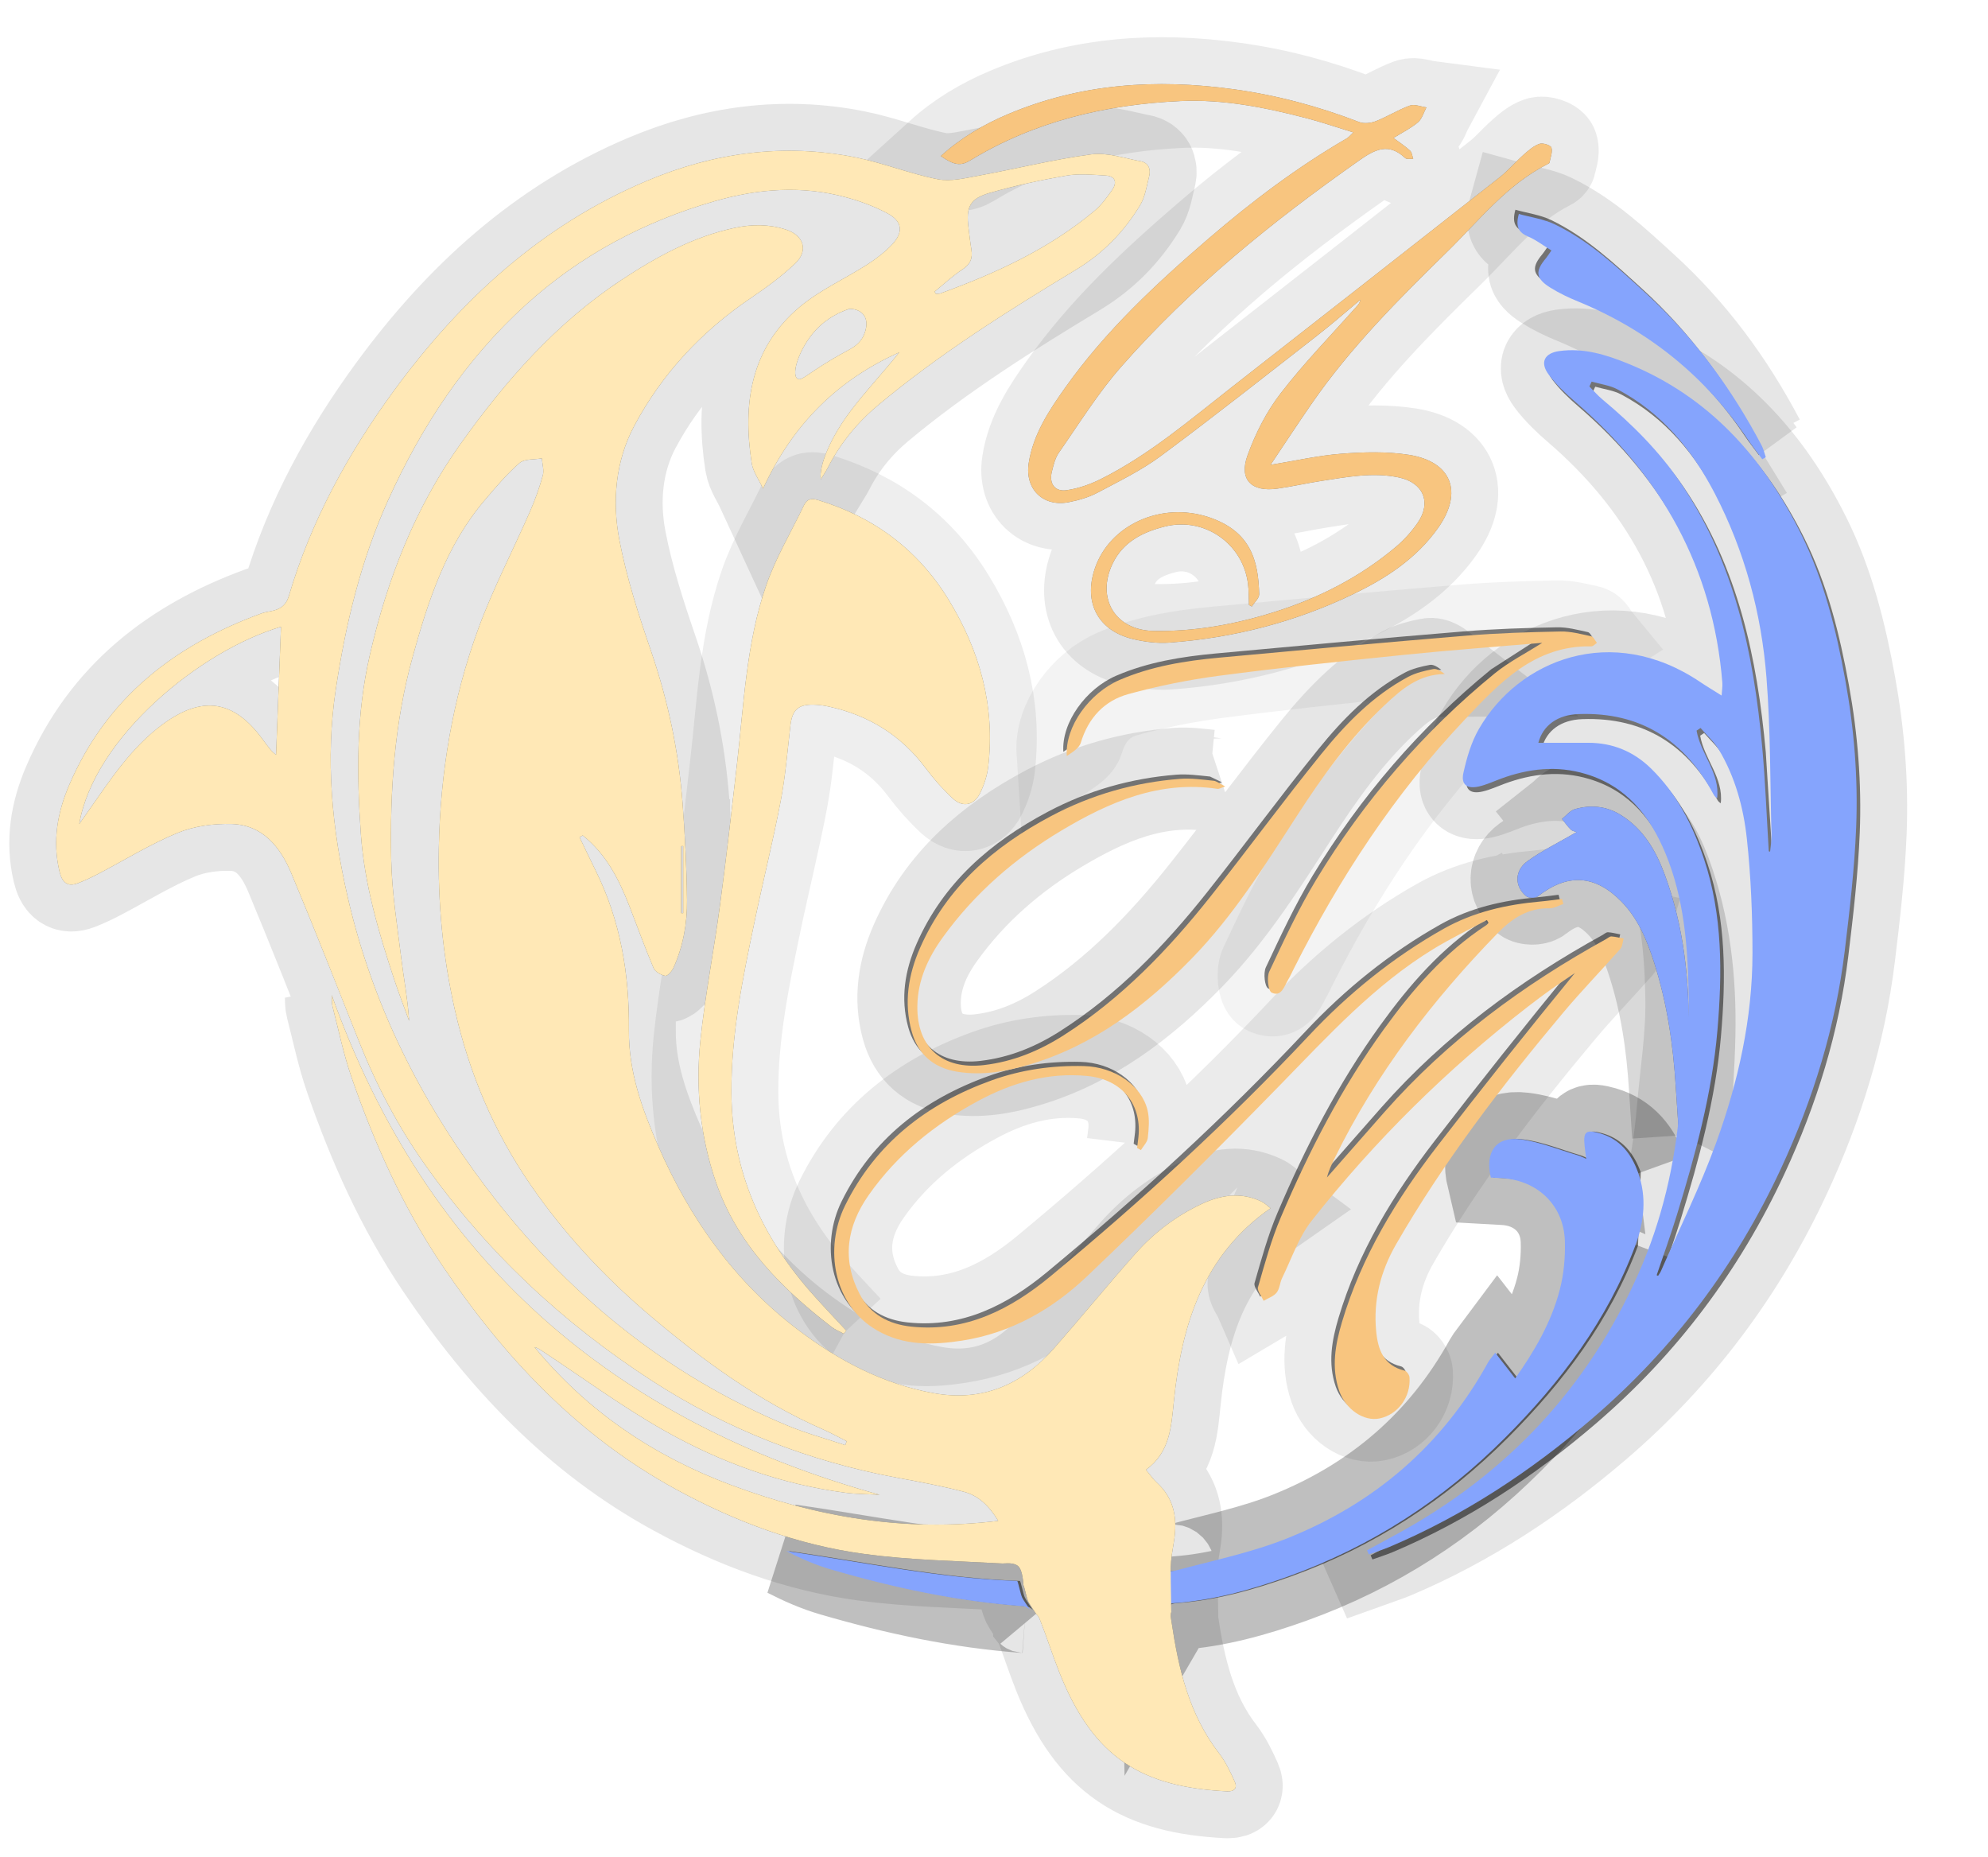 <?xml version="1.0" encoding="UTF-8"?> <svg xmlns="http://www.w3.org/2000/svg" viewBox="0 0 106.00 98.99" data-guides="{&quot;vertical&quot;:[],&quot;horizontal&quot;:[]}"><path fill="#000000" stroke="#000000" fill-opacity="0.5" stroke-width="5" stroke-opacity="0.25" id="tSvg1634856d59f" title="Path 52" d="M54.65 85.178C54.557 84.983 54.455 84.426 54.387 84.285C50.227 84.146 46.167 83.281 42.064 82.692C42.839 83.091 43.623 83.433 44.437 83.67C47.796 84.651 51.204 85.381 54.703 85.633C54.819 85.642 54.963 85.727 55.074 85.834C54.913 85.594 54.709 85.301 54.65 85.178ZM87.486 62.504C87.129 61.515 86.528 60.734 85.461 60.425C84.709 60.206 84.558 60.328 84.635 61.085C84.655 61.287 84.685 61.488 84.721 61.782C84.503 61.688 84.394 61.628 84.276 61.594C83.254 61.296 82.247 60.871 81.204 60.742C79.904 60.581 79.313 61.43 79.636 62.781C79.835 62.792 80.046 62.801 80.257 62.815C82.148 62.943 83.525 64.273 83.584 66.162C83.611 67.025 83.53 67.924 83.313 68.757C82.861 70.507 81.952 72.052 80.935 73.488C80.577 73.028 80.246 72.604 79.87 72.12C79.684 72.37 79.567 72.495 79.488 72.638C77.047 77.061 73.419 80.163 68.77 82.018C66.913 82.76 64.925 83.175 62.985 83.692C62.465 83.831 62.287 83.808 62.252 83.482C62.245 83.407 62.245 83.318 62.249 83.211C62.223 83.32 62.252 84.876 62.27 85.719C62.273 85.714 62.274 85.709 62.277 85.704C62.34 85.56 62.49 85.487 62.763 85.468C64.85 85.319 66.85 84.758 68.811 84.055C73.238 82.467 77.081 79.979 80.409 76.642C83.38 73.663 85.855 70.373 87.339 66.411"></path><path fill="#000000" stroke="#000000" fill-opacity="0.5" stroke-width="5" stroke-opacity="0.1" id="tSvg3237a2b096" title="Path 53" d="M62.593 74.685C63.003 70.656 64.132 66.932 67.746 64.415C67.609 64.314 67.443 64.142 67.241 64.048C66.168 63.546 65.106 63.703 64.078 64.184C62.722 64.819 61.54 65.712 60.551 66.826C59.073 68.492 57.662 70.219 56.192 71.892C54.486 73.831 52.38 74.747 49.769 74.272C47.071 73.782 44.721 72.539 42.564 70.907C39.167 68.334 36.788 64.974 35.096 61.098C34.236 59.128 33.513 57.128 33.534 54.926C33.562 51.959 33.091 49.086 31.753 46.398C31.463 45.815 31.186 45.224 30.902 44.637C30.957 44.605 31.012 44.571 31.069 44.539C32.312 45.522 33.002 46.88 33.564 48.322C33.99 49.417 34.387 50.526 34.846 51.607C34.931 51.809 35.24 51.984 35.471 52.027C35.59 52.048 35.827 51.778 35.911 51.593C36.425 50.451 36.646 49.229 36.632 47.99C36.614 46.279 36.524 44.566 36.398 42.857C36.192 40.072 35.622 37.364 34.714 34.712C34.05 32.775 33.413 30.808 33.028 28.803C32.63 26.737 32.816 24.591 33.813 22.714C35.29 19.935 37.407 17.668 40.032 15.891C40.862 15.329 41.683 14.731 42.405 14.041C43.125 13.353 42.848 12.547 41.914 12.242C41.008 11.947 40.105 11.952 39.185 12.146C36.963 12.616 35.015 13.686 33.149 14.916C29.656 17.216 26.951 20.304 24.549 23.673C22.127 27.072 20.646 30.882 19.716 34.935C18.991 38.091 19.014 41.273 19.241 44.468C19.433 47.157 20.191 49.723 21.034 52.264C21.275 52.99 21.553 53.705 21.814 54.426C21.742 53.27 21.526 52.157 21.389 51.036C21.176 49.316 20.898 47.59 20.861 45.863C20.784 42.215 21.02 38.581 21.998 35.038C22.828 32.032 23.784 29.078 25.86 26.649C26.444 25.965 27.028 25.268 27.704 24.683C27.971 24.452 28.489 24.511 28.892 24.437C28.915 24.742 29.019 25.071 28.943 25.349C28.762 26.004 28.53 26.651 28.257 27.275C27.348 29.35 26.291 31.371 25.512 33.493C24.13 37.26 23.474 41.19 23.398 45.203C23.342 48.103 23.605 50.97 24.247 53.815C25.013 57.205 26.326 60.324 28.298 63.183C30.073 65.759 32.176 68.026 34.555 70.052C37.419 72.491 40.433 74.698 43.904 76.218C44.326 76.404 44.731 76.629 45.144 76.835C45.12 76.906 45.096 76.975 45.071 77.046C44.037 76.699 42.977 76.415 41.974 75.996C35.444 73.271 30.17 68.921 25.929 63.314C22.418 58.671 19.856 53.548 18.542 47.838C17.698 44.171 17.34 40.483 17.906 36.739C18.429 33.275 19.238 29.889 20.689 26.681C22.473 22.729 24.823 19.165 28.044 16.244C30.945 13.614 34.33 11.814 38.102 10.727C40.438 10.053 42.776 9.879 45.133 10.526C45.89 10.733 46.647 11.013 47.336 11.384C48.107 11.8 48.178 12.377 47.584 13.014C47.196 13.433 46.726 13.791 46.244 14.101C45.056 14.864 43.73 15.452 42.658 16.348C40.032 18.539 39.581 21.505 40.082 24.701C40.15 25.139 40.449 25.541 40.685 26.053C42.281 22.59 44.688 20.248 47.951 18.785C47.112 19.837 46.187 20.812 45.378 21.877C44.277 23.325 43.67 24.806 43.76 25.562C43.906 25.322 44.04 25.131 44.144 24.925C44.808 23.628 45.72 22.521 46.83 21.594C50.113 18.853 53.726 16.582 57.375 14.378C58.817 13.506 59.926 12.36 60.782 10.955C61.061 10.5 61.143 9.918 61.277 9.382C61.372 9 61.222 8.672 60.818 8.597C59.944 8.436 59.035 8.117 58.188 8.229C56.178 8.497 54.198 8.995 52.199 9.362C51.477 9.494 50.7 9.692 50.008 9.557C48.526 9.267 47.102 8.687 45.622 8.391C41.791 7.621 38.059 8.138 34.489 9.642C28.875 12.007 24.549 15.985 20.999 20.835C18.559 24.171 16.581 27.775 15.403 31.769C15.253 32.277 14.922 32.498 14.443 32.585C14.275 32.617 14.103 32.644 13.944 32.702C9.323 34.387 5.695 37.189 3.701 41.825C3.059 43.315 2.788 44.847 3.172 46.459C3.304 47.013 3.569 47.313 4.16 47.085C4.537 46.94 4.904 46.764 5.262 46.577C6.661 45.845 8.014 45.004 9.468 44.406C10.349 44.043 11.39 43.902 12.351 43.93C14.015 43.979 14.947 45.16 15.534 46.561C16.772 49.521 17.946 52.509 19.128 55.492C20.056 57.832 21.215 60.047 22.667 62.103C25.937 66.729 29.998 70.526 34.746 73.603C38.772 76.212 43.149 77.916 47.86 78.788C49.038 79.005 50.218 79.227 51.376 79.527C52.156 79.73 52.728 80.265 53.227 81.083C48.196 81.694 43.52 80.868 38.974 79.168C34.856 77.629 31.314 75.238 28.502 71.821C28.647 71.852 28.761 71.929 28.876 72.005C31.057 73.441 33.169 75.001 35.439 76.281C38.436 77.973 41.662 79.141 45.108 79.587C45.701 79.663 46.304 79.659 46.903 79.692C32.665 75.75 22.741 67.174 17.688 53.053C17.703 53.324 17.686 53.491 17.726 53.643C18.052 54.903 18.312 56.189 18.736 57.415C19.956 60.943 21.47 64.329 23.567 67.448C26.867 72.354 30.814 76.554 36.061 79.411C39.209 81.127 42.538 82.371 46.089 82.85C48.522 83.177 50.996 83.219 53.454 83.356C53.576 83.363 54.113 83.267 54.337 83.552C54.498 83.755 54.544 84.21 54.559 84.353C54.566 84.418 54.569 84.471 54.57 84.509C54.638 84.65 54.741 85.207 54.833 85.402C54.892 85.525 55.096 85.817 55.258 86.057C55.299 86.097 55.336 86.139 55.366 86.181C55.389 86.215 55.407 86.248 55.419 86.28C55.431 86.309 55.443 86.337 55.453 86.365C55.453 86.366 55.453 86.368 55.453 86.369C55.453 86.369 55.457 86.374 55.457 86.374C55.824 87.298 56.121 88.248 56.489 89.174C58.316 93.765 60.921 95.274 65.425 95.504C65.814 95.524 65.986 95.325 65.844 95.003C65.606 94.467 65.346 93.922 64.99 93.46C63.397 91.391 62.839 88.969 62.467 86.475C62.467 86.475 62.467 86.475 62.467 86.475C62.456 86.411 62.448 86.348 62.439 86.285C62.418 86.144 62.421 86.031 62.454 85.943C62.436 85.1 62.407 83.544 62.432 83.435C62.432 83.433 62.432 83.432 62.432 83.432C62.432 83.431 62.432 83.43 62.432 83.43C62.433 83.374 62.437 83.314 62.442 83.25C62.476 82.802 62.578 82.361 62.632 81.914C62.762 80.815 62.545 79.828 61.687 79.047C61.485 78.865 61.331 78.631 61.104 78.361C62.385 77.428 62.448 76.092 62.593 74.685ZM36.321 45.109C36.357 45.109 36.392 45.109 36.428 45.109C36.428 46.301 36.428 47.493 36.428 48.684C36.392 48.684 36.357 48.684 36.321 48.684C36.321 47.493 36.321 46.301 36.321 45.109ZM46.047 17.891C45.835 18.353 45.422 18.567 45.116 18.731C43.118 19.809 42.746 20.372 42.51 20.184C42.172 19.914 42.644 18.526 43.487 17.608C44.11 16.93 44.838 16.616 45.289 16.466C45.373 16.466 45.778 16.466 46.024 16.758C46.379 17.176 46.086 17.809 46.047 17.891C46.047 17.891 46.047 17.891 46.047 17.891ZM51.312 14.371C51.736 14.092 51.875 13.771 51.794 13.297C51.728 12.918 51.693 12.533 51.642 12.152C51.495 11.034 51.705 10.587 52.797 10.277C54.131 9.897 55.493 9.598 56.86 9.363C57.54 9.245 58.261 9.317 58.961 9.359C59.472 9.39 59.575 9.729 59.304 10.12C59.026 10.52 58.728 10.93 58.359 11.239C55.928 13.276 53.092 14.572 50.139 15.643C50.067 15.669 49.981 15.658 49.903 15.664C49.879 15.627 49.855 15.588 49.832 15.551C50.322 15.153 50.785 14.713 51.312 14.371ZM14.719 40.245C14.666 40.199 14.538 40.105 14.439 39.987C14.274 39.791 14.125 39.581 13.972 39.373C12.448 37.31 10.767 37.078 8.683 38.609C7.005 39.843 5.894 41.553 4.725 43.218C4.591 43.408 4.459 43.598 4.226 43.932C5.006 39.329 10.693 34.671 14.982 33.417"></path><path fill="#000000" stroke="#000000" fill-opacity="0.5" stroke-width="5" stroke-opacity="0.1" id="tSvga1b1f10e0a" title="Path 54" d="M73.083 82.922C73.631 82.624 74.179 82.327 74.727 82.027C80.542 78.84 84.856 74.256 87.547 68.184C88.806 65.345 89.499 62.354 89.764 59.264C89.937 57.24 90.271 55.213 90.23 53.194C90.18 50.683 89.982 48.153 88.997 45.773C88.165 43.763 86.912 42.185 84.745 41.533C83.208 41.07 81.693 41.239 80.206 41.79C79.825 41.931 79.451 42.105 79.056 42.197C78.415 42.347 78.082 42.104 78.221 41.473C78.4 40.668 78.639 39.838 79.047 39.131C81.17 35.452 86.121 33.443 90.853 36.635C91.188 36.861 91.537 37.067 91.987 37.352C92.005 37.06 92.043 36.862 92.027 36.668C91.537 30.548 88.762 25.628 84.155 21.665C83.655 21.234 83.165 20.768 82.771 20.244C82.284 19.596 82.537 19.097 83.329 18.986C84.631 18.804 85.838 19.181 87.015 19.663C91.306 21.415 94.177 24.626 96.202 28.688C97.435 31.164 98.092 33.816 98.583 36.524C99.057 39.13 99.268 41.759 99.162 44.393C99.073 46.589 98.818 48.784 98.552 50.969C98.06 55.016 96.868 58.876 95.156 62.562C92.761 67.723 89.418 72.185 85.087 75.9C81.811 78.708 78.252 81.06 74.27 82.746C73.914 82.895 73.542 83.01 73.178 83.141C73.147 83.07 73.117 82.998 73.083 82.922ZM88.525 68.256C88.55 68.267 88.575 68.278 88.6 68.289C88.653 68.202 88.719 68.12 88.758 68.026C89.749 65.751 90.855 63.519 91.697 61.192C92.876 57.938 93.633 54.562 93.633 51.077C93.633 49.047 93.553 47.006 93.335 44.989C93.156 43.333 92.715 41.701 91.845 40.242C91.59 39.813 91.195 39.466 90.865 39.081C90.794 39.129 90.724 39.175 90.653 39.222C90.866 40.463 91.908 41.475 91.751 42.824C91.641 42.765 91.591 42.682 91.546 42.599C90.005 39.739 87.666 38.219 84.364 38.34C83.234 38.381 82.462 38.943 82.216 39.87C83.106 39.87 83.983 39.873 84.859 39.87C86.169 39.865 87.292 40.328 88.223 41.239C89.605 42.59 90.449 44.264 91.051 46.071C92.048 49.065 92.027 52.158 91.762 55.237C91.474 58.573 90.596 61.804 89.617 64.999C89.282 66.094 88.891 67.172 88.525 68.256ZM94.503 45.654C94.526 45.66 94.551 45.667 94.574 45.674C94.601 45.386 94.656 45.096 94.648 44.807C94.575 42.005 94.6 39.194 94.382 36.403C94.112 32.963 93.22 29.654 91.621 26.573C90.412 24.245 88.798 22.274 86.436 21.027C86.02 20.808 85.52 20.749 85.058 20.616C85.019 20.702 84.979 20.789 84.939 20.875C85.171 21.108 85.387 21.361 85.639 21.57C87.209 22.88 88.647 24.308 89.8 26.011C92.679 30.261 93.692 35.09 94.15 40.083"></path><path fill="#000000" stroke="#000000" fill-opacity="0.5" stroke-width="5" stroke-opacity="0.07" id="tSvg6082535378" title="Path 55" d="M44.99 71.106C44.773 70.988 44.535 70.897 44.342 70.749C41.661 68.677 39.309 66.333 38.174 63.029C37.331 60.577 37.08 58.034 37.344 55.477C37.593 53.075 38.063 50.695 38.384 48.298C38.721 45.792 39.004 43.281 39.291 40.77C39.661 37.557 39.786 34.295 40.851 31.212C41.363 29.729 42.191 28.353 42.872 26.928C43.036 26.585 43.285 26.56 43.62 26.661C46.599 27.56 48.944 29.31 50.571 31.958C52.243 34.682 53.066 37.637 52.694 40.854C52.637 41.352 52.471 41.863 52.244 42.312C51.926 42.942 51.324 43.055 50.807 42.576C50.276 42.085 49.787 41.532 49.353 40.95C48.047 39.202 46.322 38.138 44.209 37.674C43.938 37.615 43.66 37.574 43.383 37.569C42.545 37.552 42.237 37.86 42.142 38.695C41.989 40.035 41.879 41.386 41.626 42.707C41.212 44.87 40.677 47.01 40.227 49.166C39.6 52.164 38.983 55.155 38.999 58.251C39.02 62.467 40.629 65.993 43.393 69.07C43.96 69.703 44.545 70.319 45.122 70.942"></path><path fill="#000000" stroke="#000000" fill-opacity="0.5" stroke-width="5" stroke-opacity="0.08" id="tSvg17fee33a40b" title="Path 56" d="M66.597 32.254C66.58 31.875 66.59 31.494 66.543 31.121C66.266 28.971 64.217 27.547 62.111 28.071C60.94 28.364 59.884 28.881 59.324 30.052C58.44 31.897 59.461 33.601 61.507 33.638C63.711 33.678 65.859 33.288 67.957 32.627C70.331 31.879 72.519 30.763 74.43 29.154C74.868 28.786 75.264 28.343 75.59 27.872C76.343 26.786 75.89 25.731 74.597 25.457C73.199 25.16 71.825 25.432 70.449 25.641C69.667 25.761 68.893 25.94 68.109 26.051C66.733 26.244 66.051 25.577 66.516 24.285C66.936 23.114 67.529 21.95 68.286 20.968C69.537 19.343 70.979 17.869 72.342 16.331C72.425 16.237 72.512 16.149 72.534 15.983C71.791 16.602 71.066 17.242 70.304 17.835C67.515 20.007 64.742 22.2 61.902 24.306C60.861 25.079 59.667 25.658 58.514 26.27C58.05 26.516 57.518 26.668 56.999 26.772C55.622 27.046 54.633 26.08 54.852 24.683C55.092 23.152 55.928 21.894 56.797 20.669C58.949 17.637 61.646 15.124 64.447 12.716C66.758 10.728 69.186 8.899 71.829 7.366C71.914 7.316 71.978 7.228 72.159 7.059C71.26 6.784 70.462 6.509 69.647 6.297C67.445 5.725 65.215 5.281 62.925 5.389C58.953 5.576 55.171 6.461 51.734 8.551C51.227 8.859 50.883 8.815 50.163 8.321C51.231 7.352 52.434 6.642 53.74 6.089C57.623 4.446 61.652 4.189 65.786 4.759C68.091 5.077 70.311 5.672 72.476 6.509C72.733 6.607 73.103 6.562 73.369 6.457C73.985 6.215 74.553 5.852 75.174 5.629C75.425 5.539 75.759 5.686 76.057 5.725C75.912 5.994 75.826 6.333 75.609 6.518C75.24 6.833 74.79 7.053 74.302 7.356C74.629 7.601 74.928 7.794 75.187 8.034C75.29 8.129 75.3 8.323 75.353 8.472C75.205 8.459 75.005 8.502 74.92 8.423C74.047 7.599 73.327 7.953 72.473 8.554C67.863 11.793 63.496 15.316 59.773 19.563C58.537 20.971 57.538 22.589 56.461 24.131C56.26 24.419 56.171 24.8 56.084 25.15C55.928 25.78 56.243 26.229 56.874 26.135C57.495 26.044 58.123 25.826 58.687 25.545C61.277 24.253 63.464 22.372 65.724 20.605C70.469 16.897 75.212 13.186 79.947 9.465C80.415 9.096 80.807 8.631 81.254 8.236C81.506 8.012 81.779 7.775 82.087 7.668C82.265 7.606 82.684 7.742 82.722 7.87C82.794 8.107 82.668 8.405 82.616 8.675C82.609 8.706 82.552 8.731 82.514 8.75C80.338 9.854 78.86 11.762 77.168 13.419C74.578 15.953 72.017 18.518 69.943 21.514C69.213 22.569 68.509 23.642 67.746 24.782C69.08 24.565 70.303 24.283 71.54 24.189C72.728 24.098 73.953 24.065 75.123 24.249C77.404 24.609 78.024 26.235 76.686 28.137C75.528 29.78 73.893 30.843 72.117 31.693C69.029 33.172 65.763 34.011 62.353 34.26C61.702 34.308 61.018 34.219 60.382 34.064C58.542 33.615 57.766 32.12 58.374 30.317C59.162 27.979 61.915 26.734 64.44 27.57C66.713 28.322 67.097 29.923 67.138 31.68C67.143 31.896 66.884 32.117 66.747 32.335"></path><path fill="#000000" stroke="#000000" fill-opacity="0.5" stroke-width="5" stroke-opacity="0.08" id="tSvg3de1de2911" title="Path 57" d="M60.446 60.977C60.463 60.836 60.478 60.694 60.499 60.553C60.766 58.698 59.662 57.32 57.788 57.14C55.702 56.94 53.785 57.497 51.981 58.467C49.669 59.71 47.656 61.321 46.132 63.496C44.963 65.165 44.698 66.923 45.651 68.762C46.217 69.856 47.205 70.378 48.412 70.505C51.32 70.811 53.723 69.564 55.832 67.817C60.671 63.808 65.306 59.574 69.613 54.983C71.713 52.745 74.1 50.81 76.793 49.292C78.393 48.392 80.139 48 81.95 47.84C82.335 47.805 82.718 47.749 83.102 47.703C83.126 47.792 83.15 47.882 83.174 47.972C82.925 48.053 82.674 48.207 82.427 48.203C81.276 48.18 80.423 48.755 79.672 49.526C76.202 53.095 73.196 57.004 70.997 61.496C70.832 61.834 70.665 62.172 70.571 62.553C71.597 61.386 72.62 60.214 73.649 59.049C77.009 55.244 81.028 52.282 85.455 49.843C85.548 49.791 85.646 49.696 85.738 49.702C85.956 49.714 86.172 49.775 86.389 49.816C86.332 50.002 86.328 50.233 86.212 50.366C85.206 51.508 84.142 52.601 83.165 53.766C79.895 57.662 76.805 61.692 74.258 66.111C73.437 67.536 73.036 69.073 73.192 70.734C73.287 71.743 73.588 72.578 74.713 72.851C74.825 72.878 74.963 73.081 74.972 73.21C75.05 74.254 74.351 75.195 73.374 75.399C72.531 75.575 71.565 74.917 71.223 73.928C70.793 72.688 71.012 71.464 71.369 70.265C72.412 66.761 74.284 63.695 76.495 60.827C78.873 57.741 81.299 54.691 83.789 51.653C83.367 51.942 82.941 52.223 82.526 52.519C82.107 52.818 81.696 53.126 81.289 53.441C76.981 56.78 73.124 60.585 69.753 64.861C69.056 65.745 68.684 66.887 68.177 67.917C68.055 68.165 68.05 68.488 67.886 68.692C67.724 68.893 67.429 68.987 67.192 69.128C67.085 68.883 66.836 68.596 66.894 68.398C67.256 67.145 67.599 65.873 68.109 64.676C69.606 61.16 71.349 57.769 73.597 54.659C75.14 52.527 76.84 50.555 79.067 49.1C79.113 49.071 79.145 49.019 79.183 48.977C79.155 48.927 79.127 48.877 79.099 48.827C78.148 49.337 77.172 49.806 76.253 50.366C73.106 52.288 70.647 54.985 68.099 57.596C64.715 61.062 61.284 64.487 57.774 67.825C55.922 69.586 53.714 70.845 51.123 71.249C49.555 71.493 48.004 71.534 46.562 70.693C44.242 69.341 43.752 66.334 44.872 64.055C46.512 60.721 49.245 58.617 52.683 57.377C54.27 56.805 55.927 56.571 57.612 56.613C59.253 56.654 60.7 57.653 61.008 58.984C61.116 59.448 61.071 59.963 61.017 60.445C60.991 60.672 60.777 60.879 60.649 61.094"></path><path fill="#000000" stroke="#000000" fill-opacity="0.5" stroke-width="5" stroke-opacity="0.1" id="tSvgddb46ed98" title="Path 58" d="M65.147 41.706C64.893 41.79 64.812 41.845 64.741 41.834C61.643 41.371 58.971 42.529 56.411 44.056C53.936 45.533 51.79 47.392 50.094 49.74C49.302 50.834 48.747 52.031 48.73 53.418C48.703 55.634 50.077 56.821 52.29 56.559C53.84 56.376 55.23 55.802 56.527 54.974C59.603 53.012 62.097 50.421 64.348 47.589C66.346 45.072 68.245 42.473 70.267 39.976C71.576 38.359 73.033 36.858 74.905 35.861C75.309 35.645 75.782 35.535 76.238 35.448C76.429 35.412 76.655 35.561 76.854 35.714C75.48 35.719 74.549 36.519 73.662 37.354C71.806 39.1 70.334 41.162 68.958 43.287C67.246 45.935 65.574 48.608 63.357 50.882C60.901 53.4 58.162 55.494 54.736 56.522C53.478 56.899 52.197 57.131 50.87 56.917C49.591 56.71 48.765 55.993 48.425 54.756C48.004 53.222 48.249 51.735 48.877 50.305C50.3 47.068 52.81 44.903 55.861 43.284C58.011 42.144 60.309 41.491 62.73 41.301C63.321 41.255 63.925 41.342 64.519 41.401"></path><path fill="#000000" stroke="#000000" fill-opacity="0.5" stroke-width="5" stroke-opacity="0.05" id="tSvg1554d9c156" title="Path 59" d="M82.048 34.048C79.557 34.263 77.1 34.441 74.651 34.692C71.371 35.027 68.09 35.373 64.821 35.803C63.194 36.018 61.571 36.346 59.988 36.78C58.701 37.131 57.846 38.049 57.444 39.375C57.354 39.672 56.987 39.883 56.697 40.083C56.596 38.517 57.899 36.722 59.516 36.025C61.211 35.295 63.008 35.007 64.826 34.839C69.22 34.432 73.614 34.029 78.011 33.666C79.675 33.529 81.349 33.477 83.02 33.444C83.566 33.432 84.12 33.583 84.662 33.7C84.782 33.726 84.865 33.929 84.965 34.051C84.866 34.115 84.764 34.237 84.667 34.236C81.639 34.175 79.766 36.188 77.934 38.124C74.197 42.074 71.237 46.583 68.795 51.435C68.699 51.626 68.611 51.824 68.502 52.007C68.291 52.36 68.142 52.944 67.624 52.699C67.436 52.609 67.351 51.88 67.495 51.573C68.276 49.912 69.052 48.234 70.001 46.666C72.543 42.475 75.703 38.79 79.507 35.685"></path><path fill="#000000" stroke="#000000" fill-opacity="0.5" stroke-width="5" stroke-opacity="0.15" id="tSvg14aa40acefd" title="Path 60" d="M89.523 60.536C89.465 59.669 89.405 58.802 89.351 57.934C89.211 55.683 88.887 53.462 88.195 51.309C87.815 50.124 87.346 48.975 86.45 48.062C85.047 46.63 83.579 46.551 81.997 47.789C81.865 47.891 81.507 47.887 81.379 47.781C80.749 47.261 80.741 46.418 81.442 45.912C82.214 45.352 83.086 44.93 84.065 44.361C83.979 44.326 83.836 44.309 83.754 44.228C83.58 44.057 83.439 43.853 83.285 43.661C83.512 43.482 83.715 43.214 83.972 43.139C84.827 42.892 85.664 42.974 86.44 43.461C87.629 44.208 88.293 45.354 88.758 46.612C89.782 49.38 90.095 52.267 90.031 55.195C89.994 56.905 89.862 58.614 89.767 60.324C89.763 60.398 89.7 60.467 89.664 60.538"></path><path fill="#000000" stroke="#000000" fill-opacity="0.5" stroke-width="5" stroke-opacity="0.1" id="tSvg5850122803" title="Path 61" d="M93.968 24.151C93.906 24.189 93.844 24.225 93.781 24.261C93.527 23.915 93.259 23.579 93.02 23.224C90.753 19.841 87.724 17.399 83.963 15.852C83.448 15.642 82.94 15.399 82.471 15.105C81.693 14.617 81.661 14.234 82.252 13.536C82.32 13.456 82.374 13.363 82.538 13.131C82.096 12.86 81.726 12.57 81.308 12.393C80.803 12.18 80.608 11.877 80.801 11.183C81.451 11.364 82.136 11.454 82.725 11.74C84.577 12.637 86.069 14.04 87.57 15.408C90.123 17.735 92.144 20.482 93.751 23.534"></path><path fill="#85a4fd" stroke="none" fill-opacity="1" stroke-width="1" stroke-opacity="1" class="cls-2" id="tSvg13f707660fb" title="Path 1" d="M54.504 85.178C54.412 84.983 54.309 84.426 54.241 84.285C50.082 84.146 46.021 83.28 41.919 82.691C42.693 83.09 43.477 83.433 44.292 83.67C47.651 84.65 51.058 85.38 54.558 85.633C54.674 85.642 54.817 85.727 54.929 85.833C54.767 85.593 54.563 85.301 54.504 85.178ZM87.34 62.504C86.984 61.515 86.383 60.734 85.316 60.424C84.564 60.206 84.413 60.328 84.49 61.085C84.51 61.286 84.54 61.488 84.575 61.782C84.358 61.688 84.248 61.628 84.13 61.594C83.109 61.295 82.102 60.871 81.059 60.741C79.759 60.581 79.168 61.43 79.491 62.781C79.69 62.791 79.9 62.8 80.112 62.814C82.003 62.943 83.38 64.273 83.439 66.162C83.466 67.025 83.385 67.923 83.168 68.757C82.715 70.507 81.807 72.052 80.79 73.487C80.431 73.028 80.101 72.603 79.725 72.12C79.539 72.37 79.422 72.494 79.342 72.638C76.902 77.061 73.274 80.163 68.624 82.018C66.768 82.759 64.779 83.175 62.84 83.692C62.32 83.831 62.142 83.807 62.107 83.482C62.099 83.407 62.099 83.317 62.103 83.211C62.078 83.32 62.107 84.876 62.125 85.719C62.128 85.714 62.129 85.709 62.132 85.704C62.194 85.56 62.344 85.487 62.618 85.468C64.705 85.319 66.705 84.758 68.665 84.055C73.093 82.467 76.936 79.979 80.263 76.642C83.235 73.663 85.71 70.372 87.194 66.411C87.668 65.149 87.815 63.819 87.34 62.504Z"></path><path fill="#ffe8b6" stroke="none" fill-opacity="1" stroke-width="1" stroke-opacity="1" class="cls-1" id="tSvg3003d92480" title="Path 2" d="M62.593 74.685C63.003 70.656 64.132 66.932 67.746 64.415C67.609 64.314 67.443 64.141 67.24 64.048C66.168 63.546 65.106 63.703 64.078 64.184C62.722 64.819 61.54 65.712 60.551 66.825C59.073 68.492 57.662 70.219 56.192 71.892C54.485 73.83 52.38 74.746 49.769 74.272C47.071 73.781 44.721 72.538 42.564 70.906C39.167 68.334 36.788 64.974 35.096 61.098C34.236 59.128 33.513 57.128 33.533 54.926C33.562 51.958 33.091 49.086 31.753 46.398C31.463 45.814 31.186 45.224 30.902 44.637C30.957 44.605 31.012 44.571 31.069 44.539C32.312 45.522 33.002 46.879 33.564 48.321C33.99 49.417 34.387 50.525 34.846 51.607C34.931 51.808 35.24 51.984 35.471 52.026C35.59 52.048 35.827 51.778 35.911 51.593C36.425 50.451 36.646 49.228 36.632 47.99C36.614 46.279 36.524 44.566 36.398 42.857C36.192 40.072 35.622 37.363 34.714 34.712C34.05 32.775 33.413 30.808 33.028 28.802C32.63 26.737 32.816 24.59 33.813 22.713C35.29 19.934 37.407 17.668 40.032 15.891C40.862 15.329 41.683 14.731 42.405 14.041C43.125 13.353 42.848 12.547 41.914 12.242C41.008 11.947 40.105 11.952 39.185 12.146C36.963 12.615 35.015 13.685 33.148 14.916C29.656 17.216 26.951 20.304 24.549 23.673C22.127 27.072 20.646 30.882 19.716 34.935C18.991 38.091 19.014 41.273 19.241 44.467C19.432 47.156 20.191 49.722 21.034 52.264C21.275 52.99 21.553 53.705 21.814 54.426C21.742 53.27 21.526 52.157 21.389 51.036C21.176 49.316 20.898 47.59 20.86 45.863C20.783 42.215 21.02 38.581 21.998 35.038C22.828 32.032 23.784 29.078 25.86 26.648C26.444 25.965 27.027 25.268 27.704 24.683C27.971 24.452 28.489 24.511 28.892 24.436C28.915 24.742 29.019 25.07 28.943 25.349C28.762 26.004 28.53 26.651 28.257 27.274C27.348 29.35 26.291 31.371 25.512 33.493C24.129 37.26 23.474 41.189 23.398 45.202C23.342 48.103 23.605 50.969 24.247 53.815C25.013 57.205 26.326 60.323 28.298 63.183C30.073 65.759 32.176 68.026 34.555 70.052C37.419 72.491 40.433 74.698 43.904 76.218C44.326 76.404 44.731 76.629 45.144 76.835C45.12 76.906 45.095 76.975 45.071 77.045C44.037 76.699 42.977 76.414 41.974 75.996C35.444 73.271 30.17 68.92 25.929 63.314C22.418 58.671 19.856 53.548 18.542 47.838C17.698 44.171 17.34 40.482 17.906 36.739C18.429 33.275 19.238 29.889 20.688 26.68C22.473 22.729 24.823 19.165 28.044 16.244C30.944 13.614 34.33 11.814 38.102 10.727C40.438 10.053 42.776 9.879 45.133 10.525C45.89 10.733 46.647 11.013 47.336 11.384C48.106 11.799 48.178 12.377 47.584 13.014C47.196 13.433 46.726 13.79 46.244 14.101C45.056 14.864 43.73 15.452 42.658 16.348C40.032 18.539 39.581 21.505 40.082 24.701C40.15 25.138 40.449 25.541 40.685 26.053C42.281 22.59 44.688 20.248 47.951 18.785C47.112 19.837 46.187 20.812 45.378 21.877C44.277 23.324 43.67 24.806 43.76 25.561C43.906 25.322 44.04 25.131 44.144 24.925C44.808 23.628 45.72 22.521 46.83 21.593C50.113 18.853 53.726 16.582 57.375 14.378C58.817 13.506 59.926 12.36 60.782 10.955C61.061 10.5 61.143 9.917 61.277 9.382C61.372 9 61.222 8.671 60.818 8.597C59.944 8.435 59.035 8.117 58.188 8.229C56.178 8.497 54.198 8.995 52.199 9.362C51.477 9.494 50.699 9.691 50.008 9.557C48.526 9.267 47.102 8.687 45.621 8.39C41.791 7.621 38.058 8.138 34.489 9.641C28.875 12.007 24.549 15.984 20.999 20.835C18.559 24.171 16.58 27.775 15.403 31.769C15.253 32.277 14.921 32.497 14.443 32.584C14.275 32.617 14.103 32.644 13.944 32.701C9.323 34.387 5.695 37.189 3.701 41.824C3.059 43.315 2.787 44.847 3.172 46.458C3.304 47.013 3.569 47.313 4.16 47.084C4.537 46.94 4.904 46.764 5.262 46.577C6.661 45.845 8.014 45.004 9.468 44.406C10.349 44.043 11.389 43.902 12.351 43.93C14.014 43.978 14.947 45.16 15.534 46.561C16.771 49.521 17.945 52.509 19.128 55.492C20.056 57.832 21.214 60.046 22.667 62.103C25.937 66.729 29.998 70.525 34.746 73.603C38.772 76.212 43.149 77.915 47.86 78.788C49.038 79.004 50.218 79.226 51.376 79.527C52.155 79.729 52.728 80.264 53.227 81.083C48.196 81.694 43.52 80.867 38.974 79.167C34.856 77.629 31.314 75.238 28.502 71.821C28.647 71.852 28.761 71.929 28.876 72.005C31.057 73.44 33.169 75 35.439 76.281C38.436 77.973 41.662 79.141 45.108 79.587C45.701 79.663 46.304 79.659 46.903 79.692C32.665 75.75 22.741 67.174 17.688 53.053C17.703 53.324 17.686 53.49 17.726 53.643C18.052 54.903 18.312 56.188 18.736 57.415C19.956 60.943 21.47 64.329 23.567 67.448C26.867 72.354 30.814 76.554 36.061 79.411C39.209 81.126 42.538 82.371 46.089 82.849C48.522 83.177 50.996 83.219 53.454 83.356C53.576 83.363 54.113 83.266 54.337 83.551C54.498 83.755 54.544 84.21 54.559 84.353C54.566 84.417 54.569 84.471 54.57 84.508C54.638 84.649 54.741 85.206 54.833 85.401C54.892 85.524 55.096 85.817 55.258 86.057C55.299 86.097 55.336 86.139 55.365 86.181C55.389 86.215 55.407 86.248 55.419 86.28C55.431 86.308 55.443 86.337 55.453 86.365C55.453 86.366 55.453 86.367 55.453 86.369C55.453 86.369 55.457 86.374 55.457 86.374C55.823 87.298 56.121 88.248 56.489 89.173C58.316 93.765 60.921 95.274 65.425 95.503C65.814 95.524 65.986 95.325 65.843 95.003C65.606 94.467 65.346 93.921 64.99 93.46C63.397 91.391 62.839 88.969 62.467 86.475C62.467 86.475 62.467 86.475 62.467 86.475C62.456 86.411 62.447 86.348 62.438 86.285C62.418 86.144 62.42 86.031 62.454 85.943C62.436 85.1 62.406 83.544 62.432 83.435C62.432 83.433 62.432 83.432 62.432 83.432C62.432 83.431 62.432 83.43 62.432 83.43C62.433 83.374 62.437 83.314 62.442 83.25C62.476 82.802 62.578 82.361 62.632 81.914C62.762 80.815 62.545 79.828 61.687 79.047C61.485 78.865 61.331 78.631 61.104 78.36C62.385 77.428 62.447 76.092 62.593 74.685ZM36.321 45.109C36.357 45.109 36.392 45.109 36.428 45.109C36.428 46.301 36.428 47.492 36.428 48.684C36.392 48.684 36.357 48.684 36.321 48.684C36.321 47.492 36.321 46.301 36.321 45.109ZM46.047 17.891C45.834 18.353 45.421 18.567 45.116 18.731C43.118 19.809 42.746 20.372 42.51 20.183C42.172 19.914 42.644 18.526 43.487 17.607C44.11 16.93 44.837 16.616 45.289 16.465C45.373 16.465 45.778 16.465 46.024 16.758C46.378 17.176 46.086 17.809 46.047 17.891C46.047 17.891 46.047 17.891 46.047 17.891ZM51.311 14.37C51.736 14.092 51.874 13.771 51.794 13.297C51.728 12.918 51.693 12.533 51.642 12.152C51.495 11.033 51.705 10.587 52.797 10.277C54.131 9.897 55.493 9.598 56.86 9.363C57.54 9.245 58.261 9.317 58.96 9.359C59.472 9.39 59.575 9.729 59.304 10.12C59.026 10.52 58.728 10.93 58.359 11.239C55.927 13.276 53.092 14.572 50.139 15.643C50.067 15.669 49.981 15.657 49.903 15.664C49.878 15.626 49.855 15.588 49.832 15.551C50.322 15.153 50.785 14.713 51.311 14.37ZM14.719 40.245C14.666 40.199 14.538 40.105 14.439 39.987C14.274 39.791 14.125 39.581 13.972 39.373C12.448 37.309 10.767 37.077 8.682 38.609C7.004 39.842 5.894 41.552 4.725 43.218C4.591 43.408 4.459 43.597 4.226 43.932C5.005 39.329 10.693 34.671 14.982 33.417C14.895 35.678 14.806 37.964 14.719 40.245Z"></path><path fill="#85a4fd" stroke="none" fill-opacity="1" stroke-width="1" stroke-opacity="1" class="cls-2" id="tSvgeb43717e1f" title="Path 3" d="M72.891 82.653C73.439 82.354 73.987 82.058 74.535 81.758C80.35 78.571 84.664 73.987 87.355 67.914C88.614 65.075 89.307 62.085 89.572 58.994C89.745 56.971 90.079 54.944 90.038 52.924C89.988 50.414 89.79 47.883 88.805 45.504C87.974 43.493 86.72 41.915 84.553 41.264C83.016 40.8 81.501 40.97 80.014 41.52C79.633 41.661 79.258 41.836 78.865 41.928C78.223 42.078 77.889 41.834 78.029 41.203C78.208 40.399 78.448 39.569 78.856 38.862C80.978 35.182 85.929 33.173 90.662 36.365C90.996 36.591 91.345 36.797 91.796 37.082C91.814 36.791 91.851 36.592 91.835 36.398C91.345 30.279 88.57 25.359 83.963 21.396C83.463 20.965 82.973 20.499 82.579 19.974C82.093 19.326 82.345 18.827 83.137 18.717C84.439 18.535 85.646 18.912 86.823 19.393C91.114 21.145 93.986 24.357 96.01 28.419C97.243 30.895 97.9 33.547 98.391 36.255C98.865 38.861 99.076 41.489 98.97 44.123C98.881 46.32 98.626 48.515 98.361 50.7C97.868 54.746 96.676 58.607 94.965 62.292C92.569 67.454 89.226 71.916 84.895 75.63C81.619 78.439 78.06 80.79 74.078 82.476C73.722 82.626 73.351 82.74 72.986 82.871C72.955 82.8 72.925 82.729 72.891 82.653ZM88.333 67.986C88.359 67.998 88.383 68.008 88.409 68.02C88.461 67.932 88.527 67.85 88.566 67.757C89.557 65.482 90.663 63.249 91.506 60.922C92.685 57.669 93.442 54.292 93.442 50.808C93.442 48.778 93.361 46.737 93.143 44.72C92.964 43.063 92.523 41.432 91.653 39.973C91.398 39.543 91.003 39.197 90.673 38.812C90.602 38.859 90.532 38.905 90.461 38.953C90.674 40.194 91.716 41.206 91.559 42.554C91.449 42.495 91.399 42.413 91.354 42.33C89.813 39.47 87.475 37.95 84.172 38.07C83.042 38.111 82.27 38.673 82.025 39.601C82.914 39.601 83.791 39.603 84.667 39.601C85.977 39.596 87.1 40.059 88.031 40.97C89.413 42.321 90.257 43.995 90.859 45.801C91.856 48.796 91.835 51.889 91.57 54.968C91.282 58.304 90.404 61.534 89.425 64.73C89.09 65.825 88.699 66.902 88.333 67.986ZM94.311 45.385C94.335 45.391 94.359 45.397 94.382 45.405C94.409 45.116 94.464 44.826 94.456 44.538C94.383 41.736 94.408 38.925 94.189 36.133C93.92 32.693 93.028 29.385 91.429 26.303C90.22 23.976 88.606 22.005 86.244 20.758C85.829 20.539 85.328 20.48 84.866 20.346C84.827 20.432 84.787 20.519 84.747 20.605C84.979 20.839 85.195 21.092 85.448 21.301C87.017 22.611 88.455 24.039 89.608 25.741C92.487 29.991 93.501 34.821 93.959 39.814C94.128 41.665 94.197 43.527 94.311 45.385Z"></path><path fill="#ffe8b6" stroke="none" fill-opacity="1" stroke-width="1" stroke-opacity="1" class="cls-1" id="tSvg13f34803690" title="Path 4" d="M44.991 71.106C44.774 70.988 44.535 70.897 44.343 70.748C41.661 68.676 39.31 66.333 38.174 63.029C37.331 60.577 37.08 58.034 37.344 55.477C37.593 53.075 38.064 50.695 38.385 48.298C38.721 45.792 39.004 43.28 39.292 40.77C39.661 37.557 39.787 34.294 40.852 31.212C41.364 29.729 42.191 28.353 42.872 26.928C43.037 26.585 43.286 26.56 43.62 26.661C46.599 27.56 48.945 29.31 50.571 31.958C52.243 34.682 53.067 37.637 52.695 40.854C52.637 41.352 52.471 41.863 52.244 42.312C51.926 42.942 51.325 43.054 50.808 42.576C50.276 42.085 49.788 41.532 49.354 40.95C48.048 39.202 46.322 38.138 44.209 37.674C43.939 37.615 43.66 37.574 43.383 37.569C42.545 37.552 42.237 37.86 42.142 38.695C41.99 40.035 41.88 41.385 41.627 42.707C41.212 44.87 40.677 47.01 40.227 49.166C39.601 52.164 38.984 55.156 38.999 58.251C39.021 62.467 40.63 65.993 43.393 69.07C43.961 69.703 44.545 70.319 45.123 70.942C45.079 70.997 45.035 71.052 44.991 71.106Z"></path><path fill="rgb(248, 197, 127)" stroke="none" fill-opacity="1" stroke-width="1" stroke-opacity="1" class="cls-3" id="tSvg8451a4d345" title="Path 5" d="M66.597 32.254C66.58 31.875 66.59 31.494 66.543 31.121C66.266 28.97 64.217 27.546 62.111 28.071C60.94 28.364 59.884 28.881 59.323 30.052C58.439 31.897 59.461 33.601 61.507 33.638C63.711 33.678 65.859 33.288 67.957 32.627C70.331 31.879 72.519 30.763 74.43 29.154C74.868 28.786 75.264 28.343 75.59 27.872C76.343 26.786 75.89 25.731 74.597 25.456C73.199 25.16 71.825 25.432 70.449 25.641C69.667 25.76 68.893 25.94 68.109 26.05C66.732 26.244 66.051 25.577 66.516 24.285C66.936 23.114 67.529 21.95 68.286 20.967C69.537 19.343 70.979 17.869 72.342 16.331C72.425 16.237 72.512 16.148 72.534 15.983C71.791 16.601 71.066 17.242 70.304 17.834C67.515 20.006 64.742 22.2 61.902 24.306C60.861 25.079 59.667 25.658 58.514 26.27C58.049 26.516 57.518 26.668 56.999 26.771C55.622 27.046 54.633 26.08 54.852 24.683C55.092 23.152 55.927 21.894 56.797 20.668C58.949 17.637 61.645 15.123 64.446 12.715C66.758 10.728 69.186 8.899 71.828 7.365C71.914 7.316 71.978 7.228 72.159 7.059C71.26 6.784 70.462 6.508 69.647 6.297C67.445 5.725 65.215 5.281 62.925 5.388C58.953 5.576 55.17 6.461 51.734 8.551C51.227 8.859 50.883 8.815 50.163 8.321C51.23 7.351 52.434 6.642 53.74 6.089C57.623 4.446 61.652 4.189 65.786 4.758C68.091 5.077 70.311 5.672 72.476 6.508C72.733 6.607 73.102 6.562 73.369 6.457C73.985 6.215 74.553 5.852 75.174 5.628C75.424 5.539 75.759 5.686 76.057 5.725C75.912 5.994 75.826 6.333 75.609 6.517C75.24 6.833 74.79 7.052 74.302 7.355C74.629 7.6 74.928 7.794 75.187 8.034C75.29 8.129 75.3 8.322 75.353 8.471C75.205 8.459 75.005 8.502 74.92 8.423C74.047 7.599 73.327 7.953 72.472 8.553C67.863 11.793 63.495 15.316 59.772 19.563C58.537 20.971 57.538 22.589 56.461 24.131C56.26 24.419 56.171 24.8 56.084 25.15C55.927 25.78 56.243 26.229 56.874 26.135C57.495 26.044 58.123 25.826 58.687 25.545C61.277 24.253 63.463 22.372 65.724 20.604C70.468 16.897 75.212 13.186 79.947 9.464C80.415 9.096 80.806 8.63 81.254 8.235C81.506 8.012 81.779 7.775 82.087 7.668C82.265 7.605 82.683 7.741 82.722 7.87C82.794 8.107 82.668 8.405 82.615 8.675C82.609 8.706 82.551 8.73 82.514 8.75C80.338 9.854 78.86 11.762 77.168 13.418C74.578 15.952 72.017 18.518 69.942 21.514C69.212 22.569 68.509 23.642 67.746 24.782C69.08 24.565 70.303 24.282 71.54 24.189C72.728 24.098 73.953 24.064 75.123 24.249C77.404 24.608 78.024 26.235 76.686 28.137C75.528 29.78 73.893 30.842 72.117 31.693C69.029 33.172 65.763 34.011 62.352 34.26C61.702 34.307 61.018 34.219 60.382 34.064C58.542 33.615 57.766 32.12 58.374 30.316C59.162 27.979 61.915 26.734 64.44 27.569C66.713 28.321 67.097 29.922 67.138 31.68C67.143 31.895 66.884 32.116 66.746 32.334C66.697 32.305 66.646 32.276 66.597 32.254Z"></path><path fill="rgb(248, 197, 127)" stroke="none" fill-opacity="1" stroke-width="1" stroke-opacity="1" class="cls-3" id="tSvg16a003a526a" title="Path 6" d="M60.63 61.201C60.646 61.06 60.662 60.917 60.682 60.776C60.949 58.921 59.846 57.543 57.971 57.364C55.885 57.163 53.968 57.72 52.164 58.69C49.853 59.933 47.84 61.545 46.316 63.719C45.147 65.388 44.881 67.146 45.834 68.986C46.4 70.079 47.388 70.601 48.595 70.728C51.504 71.035 53.907 69.788 56.016 68.04C60.854 64.031 65.489 59.797 69.796 55.207C71.896 52.968 74.284 51.033 76.977 49.516C78.577 48.615 80.323 48.224 82.133 48.063C82.518 48.029 82.902 47.972 83.285 47.926C83.31 48.016 83.334 48.106 83.357 48.196C83.108 48.276 82.858 48.43 82.61 48.426C81.46 48.403 80.606 48.978 79.856 49.749C76.385 53.318 73.379 57.228 71.18 61.719C71.015 62.058 70.848 62.395 70.754 62.776C71.781 61.609 72.803 60.438 73.832 59.273C77.192 55.467 81.212 52.505 85.638 50.066C85.732 50.015 85.829 49.92 85.922 49.925C86.14 49.938 86.355 49.998 86.572 50.039C86.516 50.225 86.512 50.456 86.395 50.59C85.389 51.731 84.326 52.825 83.348 53.989C80.079 57.886 76.988 61.916 74.442 66.334C73.621 67.76 73.219 69.296 73.376 70.958C73.471 71.966 73.772 72.801 74.896 73.075C75.009 73.102 75.146 73.304 75.155 73.434C75.233 74.477 74.534 75.419 73.558 75.623C72.715 75.798 71.749 75.14 71.406 74.151C70.977 72.912 71.196 71.688 71.553 70.488C72.596 66.984 74.467 63.918 76.678 61.051C79.057 57.964 81.483 54.914 83.973 51.876C83.551 52.165 83.125 52.446 82.709 52.742C82.291 53.041 81.879 53.349 81.472 53.665C77.164 57.003 73.308 60.808 69.936 65.084C69.239 65.968 68.867 67.11 68.361 68.14C68.239 68.388 68.234 68.711 68.07 68.915C67.908 69.117 67.613 69.21 67.375 69.352C67.269 69.106 67.02 68.819 67.078 68.621C67.439 67.368 67.782 66.097 68.293 64.9C69.79 61.383 71.532 57.992 73.781 54.882C75.323 52.75 77.023 50.778 79.25 49.323C79.297 49.294 79.329 49.242 79.367 49.2C79.339 49.15 79.311 49.1 79.282 49.05C78.332 49.561 77.355 50.029 76.437 50.59C73.29 52.511 70.83 55.208 68.282 57.819C64.898 61.285 61.467 64.71 57.957 68.048C56.106 69.809 53.898 71.068 51.306 71.472C49.739 71.716 48.187 71.757 46.745 70.917C44.426 69.565 43.936 66.557 45.056 64.279C46.695 60.944 49.428 58.84 52.866 57.601C54.453 57.029 56.111 56.794 57.795 56.836C59.436 56.877 60.884 57.877 61.191 59.207C61.299 59.672 61.254 60.186 61.2 60.669C61.175 60.896 60.961 61.102 60.832 61.318C60.764 61.28 60.695 61.242 60.63 61.201Z"></path><path fill="rgb(248, 197, 127)" stroke="none" fill-opacity="1" stroke-width="1" stroke-opacity="1" class="cls-3" id="tSvg53b854a963" title="Path 7" d="M65.33 41.93C65.076 42.013 64.995 42.068 64.925 42.058C61.826 41.595 59.154 42.752 56.595 44.28C54.12 45.757 51.973 47.616 50.277 49.964C49.486 51.058 48.93 52.255 48.913 53.642C48.886 55.857 50.261 57.044 52.474 56.782C54.023 56.599 55.413 56.025 56.71 55.198C59.786 53.235 62.281 50.645 64.531 47.812C66.53 45.295 68.428 42.697 70.451 40.199C71.759 38.582 73.216 37.081 75.088 36.084C75.493 35.869 75.966 35.758 76.421 35.671C76.612 35.635 76.838 35.784 77.037 35.937C75.663 35.942 74.733 36.743 73.845 37.578C71.99 39.324 70.517 41.386 69.142 43.51C67.429 46.158 65.757 48.832 63.54 51.105C61.085 53.624 58.346 55.718 54.919 56.745C53.662 57.123 52.38 57.355 51.053 57.14C49.774 56.934 48.948 56.217 48.608 54.98C48.187 53.446 48.432 51.958 49.061 50.528C50.484 47.291 52.993 45.127 56.044 43.508C58.194 42.367 60.492 41.714 62.913 41.524C63.505 41.478 64.109 41.565 64.703 41.624C64.872 41.641 65.029 41.778 65.33 41.93Z"></path><path fill="rgb(248, 197, 127)" stroke="none" fill-opacity="1" stroke-width="1" stroke-opacity="1" class="cls-3" id="tSvg18e925b79b9" title="Path 8" d="M82.232 34.272C79.74 34.486 77.284 34.664 74.834 34.916C71.554 35.251 68.273 35.597 65.004 36.027C63.377 36.241 61.755 36.569 60.171 37.003C58.885 37.355 58.029 38.272 57.627 39.599C57.538 39.895 57.171 40.107 56.881 40.307C56.779 38.74 58.083 36.945 59.699 36.249C61.394 35.519 63.191 35.23 65.009 35.062C69.404 34.655 73.798 34.252 78.194 33.889C79.858 33.752 81.533 33.701 83.203 33.667C83.75 33.656 84.304 33.806 84.845 33.924C84.966 33.95 85.048 34.152 85.148 34.274C85.049 34.338 84.948 34.46 84.85 34.459C81.823 34.399 79.95 36.412 78.118 38.348C74.38 42.298 71.421 46.806 68.979 51.658C68.883 51.849 68.794 52.047 68.685 52.23C68.475 52.583 68.326 53.167 67.808 52.922C67.619 52.832 67.534 52.103 67.678 51.797C68.459 50.135 69.236 48.457 70.185 46.889C72.726 42.698 75.886 39.013 79.69 35.909C80.445 35.293 81.334 34.843 82.232 34.272Z"></path><path fill="#85a4fd" stroke="none" fill-opacity="1" stroke-width="1" stroke-opacity="1" class="cls-2" id="tSvg4c9789822" title="Path 9" d="M89.523 60.536C89.465 59.669 89.405 58.802 89.351 57.935C89.211 55.683 88.886 53.462 88.195 51.309C87.815 50.124 87.346 48.976 86.45 48.062C85.047 46.63 83.579 46.551 81.997 47.789C81.865 47.892 81.507 47.888 81.379 47.781C80.749 47.262 80.741 46.419 81.442 45.912C82.214 45.353 83.086 44.931 84.065 44.361C83.979 44.326 83.835 44.31 83.754 44.229C83.58 44.057 83.439 43.853 83.285 43.662C83.512 43.482 83.715 43.214 83.972 43.139C84.827 42.892 85.664 42.974 86.44 43.462C87.629 44.208 88.293 45.354 88.758 46.612C89.782 49.38 90.095 52.268 90.031 55.196C89.994 56.906 89.862 58.615 89.767 60.325C89.763 60.398 89.7 60.467 89.664 60.538C89.617 60.538 89.569 60.538 89.523 60.536Z"></path><path fill="#85a4fd" stroke="none" fill-opacity="1" stroke-width="1" stroke-opacity="1" class="cls-2" id="tSvgfc0aa5137f" title="Path 10" d="M94.152 24.375C94.089 24.412 94.027 24.448 93.965 24.484C93.711 24.139 93.442 23.803 93.204 23.447C90.937 20.064 87.908 17.623 84.146 16.075C83.632 15.865 83.124 15.623 82.654 15.329C81.877 14.84 81.844 14.458 82.436 13.76C82.504 13.679 82.558 13.587 82.722 13.354C82.279 13.084 81.91 12.794 81.492 12.617C80.986 12.403 80.791 12.101 80.985 11.407C81.634 11.588 82.319 11.678 82.908 11.964C84.761 12.86 86.253 14.264 87.754 15.632C90.307 17.959 92.328 20.706 93.935 23.758C94.035 23.949 94.08 24.17 94.152 24.375Z"></path><defs></defs></svg> 